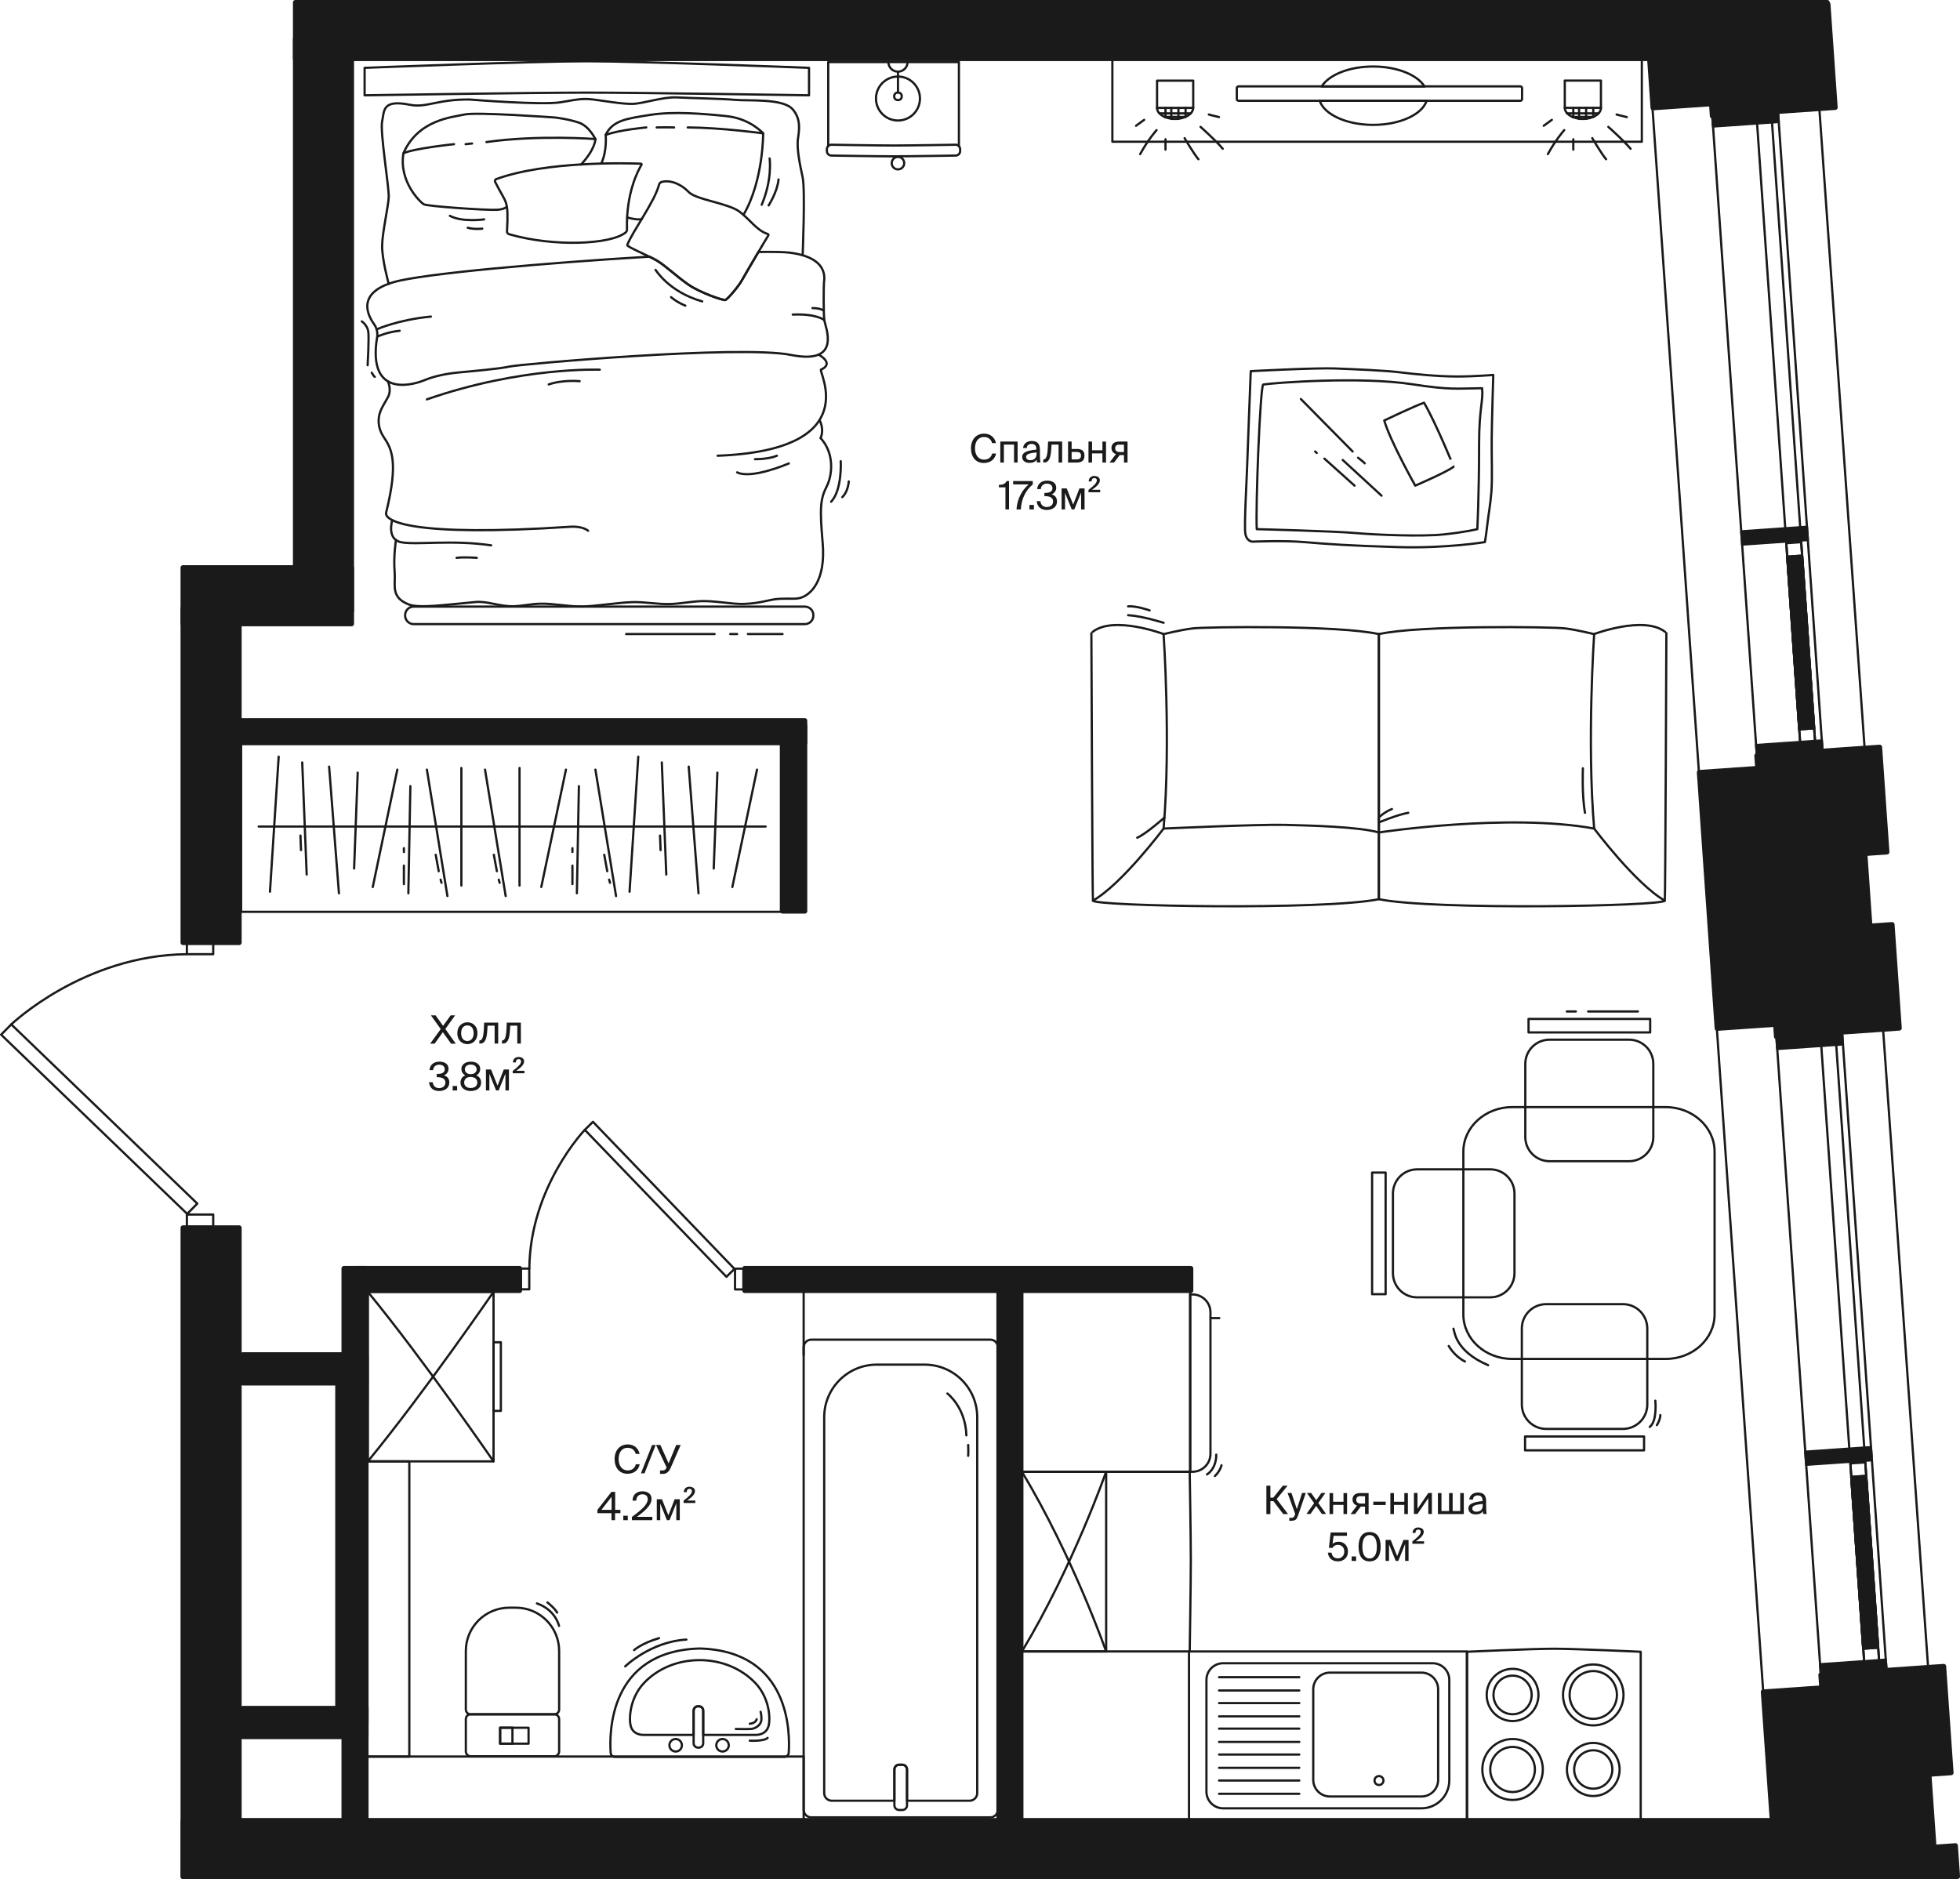 <?xml version="1.0" encoding="utf-8"?>
<!-- Generator: Adobe Illustrator 24.3.0, SVG Export Plug-In . SVG Version: 6.00 Build 0)  -->
<svg version="1.1" xmlns="http://www.w3.org/2000/svg" xmlns:xlink="http://www.w3.org/1999/xlink" x="0px" y="0px"
	 viewBox="0 0 1756.2 1683.9" style="enable-background:new 0 0 1756.2 1683.9;" xml:space="preserve">
<style type="text/css">
	.st0{fill:none;}
	.st1{fill:none;stroke:#1A1A1A;stroke-width:2;stroke-linecap:round;stroke-linejoin:round;}
	.st2{fill:none;stroke:#1A1A1A;stroke-width:2;stroke-linecap:round;stroke-linejoin:round;stroke-miterlimit:10;}
	.st3{fill:#1A1A1A;stroke:#1A1A1A;stroke-width:4.461;stroke-linecap:round;stroke-linejoin:round;}
	.st4{fill:#1A1A1A;stroke:#1A1A1A;stroke-width:2;stroke-linecap:round;stroke-linejoin:round;}
	.st5{fill:#1A1A1A;}
</style>
<g id="Coordinates">
	<polygon id="_x39_" class="st0" points="297.3,40.2 1478.2,49.4 1589.5,1639.5 310.2,1649.6 310.2,1215.4 190.3,1215.4 
		190.3,528.8 280.7,528.8 	"/>
</g>
<g id="Furniture">
	<g>
		<path class="st1" d="M720.1,1207.3v414.5c0,3.7,3,6.8,6.8,6.8h160.4c3.7,0,6.8-3,6.8-6.8v-414.5c0-3.7-3-6.8-6.8-6.8H726.8
			C723.1,1200.6,720.1,1203.6,720.1,1207.3z"/>
		<path class="st1" d="M801.4,1585.6v32.2c0,2.3,1.9,4.2,4.2,4.2h2.9c2.3,0,4.2-1.9,4.2-4.2v-32.2c0-2.3-1.9-4.2-4.2-4.2h-2.9
			C803.2,1581.4,801.4,1583.3,801.4,1585.6z"/>
		<path class="st1" d="M848.9,1248.8c0,0,16.2,12.1,17,37.5"/>
		<path class="st1" d="M867.5,1294.9c0,0,0.3,7.1,0,9.7"/>
	</g>
	<g>
		<path class="st1" d="M706.7,1570.9c1.2-17.1,1.9-91.2-79.6-93.6l-0.4,0c-81.4,2.4-80.8,76.5-79.5,93.6c0.1,2,1.8,3.5,3.8,3.5h152
			C704.9,1574.4,706.5,1572.8,706.7,1570.9z"/>
		<path class="st1" d="M621.5,1562.2V1533c0-2.2,1.7-3.9,3.9-3.9h0.8c2.2,0,3.9,1.7,3.9,3.9v29.2c0,2.2-1.7,3.9-3.9,3.9h-0.8
			C623.2,1566.1,621.5,1564.3,621.5,1562.2z"/>
		<ellipse class="st1" cx="647.4" cy="1564" rx="5.6" ry="5.6"/>
		<ellipse class="st1" cx="605.4" cy="1564" rx="5.6" ry="5.6"/>
		<path class="st1" d="M671.8,1559.9c0,0,12.8,0.7,16-2.5"/>
		<path class="st1" d="M560.2,1493.3c0,0,22.6-22.1,54.8-24"/>
		<path class="st1" d="M568.2,1478.7c0,0,6.7-6.1,22.3-10.7"/>
		<path class="st1" d="M659.3,1549.4c0,0,8.8,0.2,13.3,0s9.3-3.7,9.6-8c0.3-4.3-0.7-7.4-0.7-7.4"/>
		<path class="st1" d="M671.8,1544.7c0,0,5.1-0.2,6.2-4"/>
	</g>
	<rect x="328" y="1574.1" class="st1" width="392.1" height="57.8"/>
	
		<rect x="215.1" y="1422.5" transform="matrix(-1.836970e-16 1 -1 -1.836970e-16 1789.258 1094.485)" class="st1" width="264.6" height="38.7"/>
	<g>
		<path class="st1" d="M417.4,1569.5v-28.9c0-2.4,1.9-4.4,4.4-4.4h74.8c2.4,0,4.4,1.9,4.4,4.4v28.9c0,2.4-1.9,4.4-4.4,4.4h-74.8
			C419.4,1573.9,417.4,1571.9,417.4,1569.5z"/>
		<path class="st1" d="M417.4,1479.5v52.4c0,2.4,1.9,4.4,4.4,4.4h74.8c2.4,0,4.4-1.9,4.4-4.4v-52.4c0-21.5-17.4-38.8-38.8-38.8h-5.8
			C434.8,1440.7,417.4,1458.1,417.4,1479.5z"/>
		
			<rect x="453.7" y="1542.6" transform="matrix(6.123234e-17 -1 1 6.123234e-17 -1094.495 2016.281)" class="st1" width="14.3" height="25.5"/>
		
			<rect x="446.5" y="1549.9" transform="matrix(6.123234e-17 -1 1 6.123234e-17 -1101.75 2009.026)" class="st1" width="14.3" height="11"/>
		<path class="st1" d="M500.9,1457c0,0-3-14.3-19.8-20.1"/>
		<path class="st1" d="M490.5,1436c0,0,6.4,4.9,8.7,9.1"/>
	</g>
	<g>
		
			<rect x="1114.3" y="1430.9" transform="matrix(4.512994e-11 1 -1 4.512994e-11 2745.274 365.643)" class="st2" width="151.1" height="249"/>
		<path class="st2" d="M1081,1505.4v100.2c0,8.2,6.7,14.9,14.9,14.9h177.7c13.8,0,25-11.2,25-25v-90.1c0-8.2-6.7-14.9-14.9-14.9
			h-187.8C1087.7,1490.5,1081,1497.2,1081,1505.4z"/>
		<path class="st2" d="M1176.7,1513.8v81.2c0,8.2,6.7,14.9,14.9,14.9h82.1c8.2,0,14.9-6.7,14.9-14.9v-81.2c0-8.2-6.7-14.9-14.9-14.9
			h-82.1C1183.4,1498.9,1176.7,1505.6,1176.7,1513.8z"/>
		<ellipse class="st2" cx="1235.6" cy="1595.6" rx="4" ry="4"/>
		<line class="st2" x1="1164.2" y1="1503" x2="1092.3" y2="1503"/>
		<line class="st2" x1="1164.2" y1="1514.9" x2="1092.3" y2="1514.9"/>
		<line class="st2" x1="1164.2" y1="1526.2" x2="1092.3" y2="1526.2"/>
		<line class="st2" x1="1164.2" y1="1538.1" x2="1092.3" y2="1538.1"/>
		<line class="st2" x1="1164.2" y1="1549.1" x2="1092.3" y2="1549.1"/>
		<line class="st2" x1="1164.2" y1="1561" x2="1092.3" y2="1561"/>
		<line class="st2" x1="1164.2" y1="1572.3" x2="1092.3" y2="1572.3"/>
		<line class="st2" x1="1164.2" y1="1584.2" x2="1092.3" y2="1584.2"/>
		<line class="st2" x1="1164.2" y1="1595.6" x2="1092.3" y2="1595.6"/>
		<line class="st2" x1="1164.2" y1="1607.5" x2="1092.3" y2="1607.5"/>
	</g>
	<g>
		<path class="st2" d="M1470.1,1480.2v151.5h-155.6v-151.5c0,0,58.4-2.7,77.8-2.7C1411.8,1477.5,1470.1,1480.2,1470.1,1480.2z"/>
		<ellipse class="st2" cx="1427.6" cy="1518.9" rx="21.2" ry="21.4"/>
		<ellipse class="st2" cx="1427.6" cy="1518.9" rx="27.1" ry="27.3"/>
		<ellipse class="st2" cx="1427.6" cy="1585.7" rx="17.1" ry="17.2"/>
		<ellipse class="st2" cx="1427.6" cy="1585.7" rx="23.6" ry="23.8"/>
		<ellipse class="st2" cx="1355.3" cy="1585.7" rx="20" ry="20.2"/>
		<ellipse class="st2" cx="1355.3" cy="1585.7" rx="27.1" ry="27.3"/>
		<ellipse class="st2" cx="1355.3" cy="1518.9" rx="17.1" ry="17.3"/>
		<ellipse class="st2" cx="1355.3" cy="1518.9" rx="23.2" ry="23.4"/>
	</g>
	<g>
		<path class="st2" d="M1066,1479.9H915.7v-161H1066c0,0,1,59,1,79.1C1067,1418.2,1066,1479.9,1066,1479.9z"/>
		
			<rect x="915.7" y="1318.9" transform="matrix(-1 -2.004949e-10 2.004949e-10 -1 1906.845 2798.84)" class="st2" width="75.4" height="161"/>
		<path class="st2" d="M991.1,1479.9c0,0-29.7-85.1-75.4-161"/>
		<path class="st2" d="M991.1,1318.9c0,0-29.7,85.1-75.4,161"/>
	</g>
	<g>
		
			<rect x="909.9" y="1162.4" transform="matrix(-4.471553e-11 1 -1 -4.471553e-11 2228.849 246.635)" class="st2" width="162.4" height="150.7"/>
		<path class="st2" d="M1066.4,1159.9v159h2.1c8.9,0,16.1-7.2,16.1-16.1v-126.7c0-8.9-7.2-16.1-16.1-16.1H1066.4z"/>
		<line class="st2" x1="1084.7" y1="1181.2" x2="1092.5" y2="1181.2"/>
		<path class="st2" d="M1089.8,1303.6c0,0,0.6,11.7-8.3,17.7"/>
		<path class="st2" d="M1088.6,1322.7c0,0,4.6-4.2,5.9-9.6"/>
	</g>
	<g>
		
			<rect x="1195.8" y="-148.3" transform="matrix(6.123234e-17 -1 1 6.123234e-17 1145.009 1322.804)" class="st2" width="76.3" height="474.4"/>
		<g>
			
				<rect x="1040.7" y="68.3" transform="matrix(6.123234e-17 -1 1 6.123234e-17 968.454 1137.394)" class="st2" width="24.4" height="32.4"/>
			<path class="st2" d="M1069.1,96.6c0,5.5-7.3,10-16.2,10s-16.2-4.5-16.2-10"/>
			<line class="st2" x1="1055.9" y1="106.5" x2="1055.9" y2="96.6"/>
			<line class="st2" x1="1067" y1="101.6" x2="1038.8" y2="101.6"/>
			<polyline class="st2" points="1043.6,104.8 1062.3,104.8 1062.3,96.6 			"/>
			<line class="st2" x1="1049.5" y1="96.6" x2="1049.5" y2="106.6"/>
			<line class="st2" x1="1044.3" y1="96.6" x2="1044.3" y2="105.2"/>
			<line class="st2" x1="1025.2" y1="107.4" x2="1017.9" y2="112.7"/>
			<path class="st2" d="M1036.3,116.6c0,0-7.4,8.2-14.7,21.5"/>
			<line class="st2" x1="1044.3" y1="124.8" x2="1044.3" y2="134.1"/>
			<path class="st2" d="M1061.4,123.8c0,0,8.3,14.1,12.4,18.9"/>
			<path class="st2" d="M1075.7,113.7c0,0,13.9,12.3,19.9,19.6"/>
			<path class="st2" d="M1083.1,102.6c0,0,3.2,1,9.1,2.3"/>
		</g>
		<g>
			
				<rect x="1406.1" y="68.3" transform="matrix(6.123234e-17 -1 1 6.123234e-17 1333.778 1502.717)" class="st2" width="24.4" height="32.4"/>
			<path class="st2" d="M1434.5,96.6c0,5.5-7.3,10-16.2,10c-9,0-16.2-4.5-16.2-10"/>
			<line class="st2" x1="1421.2" y1="106.5" x2="1421.2" y2="96.6"/>
			<line class="st2" x1="1432.4" y1="101.6" x2="1404.1" y2="101.6"/>
			<polyline class="st2" points="1408.9,104.8 1427.6,104.8 1427.6,96.6 			"/>
			<line class="st2" x1="1414.9" y1="96.6" x2="1414.9" y2="106.6"/>
			<line class="st2" x1="1409.7" y1="96.6" x2="1409.7" y2="105.2"/>
			<line class="st2" x1="1390.5" y1="107.4" x2="1383.2" y2="112.7"/>
			<path class="st2" d="M1401.6,116.6c0,0-7.4,8.2-14.7,21.5"/>
			<line class="st2" x1="1409.7" y1="124.8" x2="1409.7" y2="134.1"/>
			<path class="st2" d="M1426.7,123.8c0,0,8.3,14.1,12.4,18.9"/>
			<path class="st2" d="M1441.1,113.7c0,0,13.9,12.3,19.9,19.6"/>
			<path class="st2" d="M1448.5,102.6c0,0,3.2,1,9.1,2.3"/>
		</g>
		<path class="st2" d="M1363.8,78.9v9.9c0,0.8-0.7,1.5-1.5,1.5h-252.6c-0.8,0-1.5-0.7-1.5-1.5v-9.9c0-0.8,0.7-1.5,1.5-1.5h252.6
			C1363.1,77.5,1363.8,78.1,1363.8,78.9z"/>
	</g>
	<g>
		
			<rect x="382.5" y="499.9" transform="matrix(-1.836970e-16 1 -1 -1.836970e-16 1199.636 283.913)" class="st2" width="150.7" height="483.7"/>
		<line class="st2" x1="686" y1="740.7" x2="231.8" y2="740.7"/>
		<line class="st2" x1="382.5" y1="689.7" x2="400.9" y2="803"/>
		<line class="st2" x1="413.4" y1="793.6" x2="413.4" y2="688.2"/>
		<line class="st2" x1="390.4" y1="766" x2="393.1" y2="780.7"/>
		<line class="st2" x1="394.8" y1="788.3" x2="395.6" y2="791.1"/>
		<line class="st2" x1="241.9" y1="799.1" x2="249.7" y2="678.1"/>
		<line class="st2" x1="270.8" y1="683.3" x2="274.8" y2="783.7"/>
		<line class="st2" x1="294.9" y1="687" x2="303.7" y2="800.5"/>
		<line class="st2" x1="317.3" y1="778.3" x2="320.5" y2="692.4"/>
		<line class="st2" x1="356" y1="689.7" x2="334" y2="794.9"/>
		<line class="st2" x1="367.7" y1="704.5" x2="365.9" y2="800.5"/>
		<line class="st2" x1="361.9" y1="760.1" x2="361.9" y2="763.5"/>
		<line class="st2" x1="361.9" y1="775.7" x2="361.9" y2="792.3"/>
		<line class="st2" x1="533.5" y1="689.7" x2="552" y2="803"/>
		<line class="st2" x1="541.4" y1="766" x2="544.1" y2="780.7"/>
		<line class="st2" x1="545.8" y1="788.3" x2="546.6" y2="791.1"/>
		<line class="st2" x1="507.1" y1="689.7" x2="485" y2="794.9"/>
		<line class="st2" x1="518.7" y1="704.5" x2="516.9" y2="800.5"/>
		<line class="st2" x1="512.9" y1="760.1" x2="512.9" y2="763.5"/>
		<line class="st2" x1="512.9" y1="775.7" x2="512.9" y2="792.3"/>
		<line class="st2" x1="269.2" y1="748.8" x2="269.7" y2="761.8"/>
		<line class="st2" x1="564.1" y1="799.1" x2="571.9" y2="678.1"/>
		<line class="st2" x1="593" y1="683.3" x2="597" y2="783.7"/>
		<line class="st2" x1="617.1" y1="687" x2="625.9" y2="800.5"/>
		<line class="st2" x1="639.5" y1="778.3" x2="642.8" y2="692.4"/>
		<line class="st2" x1="678.3" y1="689.7" x2="656.2" y2="794.9"/>
		<line class="st2" x1="591.4" y1="748.8" x2="591.9" y2="761.8"/>
		<line class="st2" x1="434.6" y1="689.7" x2="453.1" y2="803"/>
		<line class="st2" x1="465.5" y1="793.6" x2="465.5" y2="688.2"/>
		<line class="st2" x1="442.5" y1="766" x2="445.2" y2="780.7"/>
		<line class="st2" x1="446.9" y1="788.3" x2="447.7" y2="791.1"/>
	</g>
	<g>
		<path class="st2" d="M1120.7,332.6c0,0,58.7-3.1,75.7-2.4s45.4,1.8,58.3,3.5c12.9,1.6,33.9,3.7,50.6,3.7c16.7,0,32.7-1.4,32.7-1.4
			s-1.2,39.2-1.4,56.3c-0.2,17.1,0.7,36.1-0.3,48.6c-1,12.5-2.2,17-3.6,29c-1.4,11.8-2.2,15.9-2.2,15.9s-34.1,5.7-77.2,4.5
			c-43.1-1.2-66.3-2.9-84.5-4.5c-18.2-1.6-46.7-0.4-46.7-0.4s-5.3-0.2-6.3-7.6c-1-7.3,1.2-47.8,1.6-58.2
			C1117.7,409.1,1120.7,332.6,1120.7,332.6z"/>
		<path class="st2" d="M1328,347.9c-22.9,0.2-27.8,1.8-62.9-3.6c-46.2-7.1-123.7-1.3-133.2,0.3c-2.7,0.5-7,109.6-5.8,129.6
			c0,0,70.2,1.8,88.6,3.5c18.4,1.6,59.8,3.3,79,1.2c19.2-2,30-4.7,30-4.7s1.6-30,1.6-76.3C1325.3,365.6,1329.2,359.1,1328,347.9z"/>
		<path class="st2" d="M1276,360.9c-7.8,2.6-35.7,15.9-35.7,15.9c5.6,19.1,27.8,58.4,27.8,58.4s29-12.5,34.4-17
			C1302.5,418.2,1287.4,380.8,1276,360.9z"/>
		<line class="st2" x1="1212" y1="404.6" x2="1165.6" y2="357.6"/>
		<path class="st2" d="M1237.9,444.2c0,0-29.4-27.1-34.8-32"/>
		<line class="st2" x1="1213.7" y1="435.2" x2="1186.7" y2="411"/>
		<line class="st2" x1="1179.8" y1="405.9" x2="1178.4" y2="404.6"/>
		<path class="st2" d="M1222.8,415.2c0-0.4-5.9-5-5.9-5"/>
	</g>
	<g>
		<path class="st2" d="M1355.1,1217.8h137.3c24.3,0,43.9-17.9,43.9-39.9v-40.6v-64.7v-40.6c0-22-19.7-39.9-43.9-39.9h-137.3
			c-24.3,0-43.9,17.9-43.9,39.9v40.6v64.7v40.6C1311.2,1200,1330.8,1217.8,1355.1,1217.8z"/>
		<path class="st2" d="M1302.3,1190.7c1,1.3,0.7,19.8,31.1,32.7"/>
		<path class="st2" d="M1298.1,1206.2c0,0,5,9.1,14.5,13.9"/>
		<g>
			<rect x="1366.5" y="1287.3" class="st2" width="106.6" height="12.4"/>
			<path class="st2" d="M1385.4,1280.5h68.8c12,0,21.8-9.7,21.8-21.8v-68.2c0-12-9.7-21.8-21.8-21.8h-68.8c-12,0-21.8,9.7-21.8,21.8
				v68.2C1363.7,1270.8,1373.4,1280.5,1385.4,1280.5z"/>
		</g>
		<path class="st2" d="M1483.2,1255.2c0,0,1.9,18.3-5,23.5"/>
		<path class="st2" d="M1484.6,1277.1c0,0,3.1-4.8,3.1-9"/>
		<g>
			<rect x="1369.6" y="913.1" class="st2" width="109" height="12.1"/>
			<path class="st2" d="M1388.4,931.7h71.3c12,0,21.7,9.7,21.7,21.7v65.5c0,12-9.7,21.7-21.7,21.7h-71.3c-12,0-21.7-9.7-21.7-21.7
				v-65.5C1366.7,941.4,1376.4,931.7,1388.4,931.7z"/>
		</g>
		<g>
			
				<rect x="1181" y="1099.2" transform="matrix(6.123234e-17 -1 1 6.123234e-17 130.239 2340.784)" class="st2" width="109" height="12.1"/>
			<path class="st2" d="M1248.1,1140.9v-71.3c0-12,9.7-21.7,21.7-21.7h65.5c12,0,21.7,9.7,21.7,21.7v71.3c0,12-9.7,21.7-21.7,21.7
				h-65.5C1257.8,1162.7,1248.1,1152.9,1248.1,1140.9z"/>
		</g>
		<line class="st2" x1="1467.6" y1="906.4" x2="1423" y2="906.4"/>
		<line class="st2" x1="1412" y1="906.4" x2="1403.9" y2="906.4"/>
	</g>
	<g>
		
			<rect x="310" y="1177.3" transform="matrix(4.488149e-11 -1 1 4.488149e-11 -847.671 1619.594)" class="st1" width="151.9" height="112.6"/>
		
			<rect x="414.8" y="1230.4" transform="matrix(4.462126e-11 -1 1 4.462126e-11 -788.122 1679.143)" class="st1" width="61.5" height="6.5"/>
		<path class="st1" d="M442.2,1309.6c0,0-62.1-90.4-112.6-151.9"/>
		<path class="st1" d="M442.2,1157.7c0,0-62.1,90.4-112.6,151.9"/>
	</g>
	<g>
		<g>
			<path class="st2" d="M1042.6,568.2c0,0-44.6-16.8-63.5-2"/>
			<path class="st2" d="M1235.5,568.2c0,59.4,0,237.6,0,237.6c-49.7,10.1-254.4,6.3-256.2,1.3c-0.5-1.4-1.4-239.7-1.4-239.7"/>
			<path class="st2" d="M1235.5,568.2"/>
			<path class="st2" d="M979.3,807.1c26-14.8,63.3-64.6,63.3-64.6c6.6-77.7,0-174.2,0-174.2s13.6-3.5,25.5-5.1
				c12-1.6,132.8-3,167.4,5.1"/>
			<path class="st2" d="M1428.4,568.2c0,0,44.6-16.8,63.5-2"/>
			<path class="st2" d="M1235.5,568.2c0,59.4,0,237.6,0,237.6c49.7,10.1,254.4,6.3,256.2,1.3c0.5-1.4,1.4-239.8,1.4-239.8"/>
			<path class="st2" d="M1491.7,807.1c-26-14.8-63.3-64.6-63.3-64.6c-6.6-77.7,0-174.2,0-174.2s-13.6-3.5-25.5-5.1
				s-132.8-3-167.4,5.1"/>
			<path class="st2" d="M1042.6,742.5c0,0,85.4-3.9,108.9-3.3s66,1.7,84,6.8c0,0,115.8-17.6,192.9-3.5"/>
			<path class="st2" d="M1084.3,562.4"/>
			<path class="st2" d="M1095.5,562.2"/>
		</g>
		<path class="st2" d="M1042.6,558.1c0,0-19.2-6.1-31.8-6.8"/>
		<path class="st2" d="M1030.1,547c0,0-12.2-4.3-19.3-3.6"/>
		<path class="st2" d="M1418.3,688.5c0,0-1,23.9,1.9,39.9"/>
		<path class="st2" d="M1043.4,732.6c0,0-16.5,14.7-24.4,18.1"/>
		<path class="st2" d="M1235.5,737c0,0,17.1-7.1,26.3-8.6"/>
		<path class="st2" d="M1235.5,732.6c0,0,4.6-4.8,11.7-7.6"/>
	</g>
	<line class="st1" x1="720.1" y1="1214.4" x2="720.1" y2="1156.6"/>
	<g>
		<path class="st2" d="M326.7,60.8v24.6c0,0,149.3-2.4,199.1-2.4s199.1,2.4,199.1,2.4V60.8c0,0-149.3-5.9-199.1-5.9
			S326.7,60.8,326.7,60.8z"/>
		<path class="st2" d="M363,551.6v-0.3c0-4.3,3.4-7.7,7.7-7.7h350.4c4.3,0,7.7,3.4,7.7,7.7v0.3c0,4.3-3.4,7.7-7.7,7.7H370.7
			C366.4,559.3,363,555.8,363,551.6z"/>
		<path class="st2" d="M347.5,341.6c0,0,3.8,7.8,0,14.5c-3.8,6.7-6,10.1-7.2,14.1c-1.1,4-2.8,12.1,3.8,21.9
			c6.6,9.8,13.2,21.7,1.9,67.2c-1.9,7.5,21.8,22.3,165.9,12.7c3.3-0.2,10.8,0.2,15.1,3.6"/>
		<path class="st2" d="M351.5,466.1c0,0-5.4,17.1,7.9,19.8s45.1-2.4,80.7,2.8"/>
		<path class="st2" d="M735.7,331.3c-3.3,0.6,40.8,72-92.7,77.1"/>
		<path class="st2" d="M733.5,317.8c0,0,14.6,7.6,2.3,13.4"/>
		<path class="st2" d="M735.3,392.6c12.8,14,10.4,33.6,5.4,43.4c-5.5,10.8-6.4,18.7-3.6,50.2c3.1,34.5-11,46.8-19.4,49.4
			c-4.7,1.5-8.3,0.6-18.8,1c-9.9,0.4-16,4-32.3,4.6c-10.4,0.4-26.4-3-38.4-2.5c-8.9,0.3-18.3,2.3-27.8,2.6c-10.7,0.4-23-2.1-34-1.7
			c-12.9,0.4-31.1,3.5-44,3.9c-12.6,0.3-26.3-2.8-38.3-2.5c-8.9,0.2-16.2,2.2-24.5,2.3c-12.8,0.1-22.9-4.8-33.6-3.8
			c-26.5,2.4-50.3,5.8-59.7,2.2c-16.5-6.5-11.8-16.8-12.7-29.3c-1.1-14.1,1.1-28,1.2-28.5"/>
		<path class="st2" d="M734.3,376.5c0,0,4.5,7.5,1,16.1"/>
		<path class="st2" d="M348.3,254.4c0,0-6.1-22-5.9-34.3c0.2-12.2,5.5-34.7,5.9-43.4c0.4-8.7-7.9-58.5-5.9-67.9
			c2-9.3-0.3-20,24.9-14.9c15,3,24.5-5.1,53.6-4.7c0,0,65.2,5.3,81.7,2.4c16.5-2.9,20-3.4,28.3-2.5c8.2,0.9,26,4.2,35.8,4
			s27.2-6.5,40.1-5.8s40.3,1.1,51.9,2.2c11.6,1.1,43-1.6,51.6,8.5c7.2,8.4,6,17.6,4.7,26.3c-1.3,8.7,1.8,23.6,4.2,34.7
			c2.4,11.1,0,69.7,0,69.7"/>
		<path class="st2" d="M666.2,192.5c17.9-30.6,17.6-73,17.6-73s-11.4-13.1-32.5-15.4c-21.1-2.2-47.9-4.5-69-1.1
			c-21.1,3.3-33.2,4.9-39.6,17.8c0,0,1.4,14.4-3.9,25.6"/>
		<path class="st2" d="M443.6,162.9c10.1,20.3,12.2,14.9,10.7,44.4c-0.1,1.2,0.7,2.3,1.9,2.6c40.2,11.6,91,9.2,104.3-1.5
			c0.9-0.7,1.4-1.9,1.3-3.1c-0.9-32.8,10.3-53.2,13-57.6c0.3-0.4,0-1-0.5-1c-10-0.4-84.5-2.8-129.9,13.9
			C443.6,161.1,443.2,162.1,443.6,162.9z"/>
		<path class="st2" d="M590.5,165.5c0.3-1.2,1.3-2.2,2.5-2.5c8.4-2.1,18,2.6,24,9c6.5,7,35.8,10.1,45.8,17.8
			c9.8,7.5,15.4,16.9,25.2,19.9c0.5,0.2,0.7,0.7,0.5,1.2c-3.4,5.4-20.5,34.4-23.3,39.6c-3.7,6.8-13.6,18-15.3,18.4
			c-2.1,0.5-22.3-6.5-32.5-13.4s-21.2-17.5-29.1-22.1c-7.9-4.6-26.8-12.3-26.3-13.8C567,206.9,586.7,180.6,590.5,165.5z"/>
		<path class="st1" d="M828.5,1222.9h-42.9c-26,0-47.1,21.1-47.1,47.1v336.9c0,3.7,3,6.8,6.8,6.8h56.1v-28c0-2.3,1.9-4.2,4.2-4.2
			h2.9c2.3,0,4.2,1.9,4.2,4.2v28h56.1c3.7,0,6.8-3,6.8-6.8V1270C875.6,1243.9,854.5,1222.9,828.5,1222.9z"/>
		<path class="st1" d="M676.5,1507.9c-11.7-12.1-29.3-20.2-49.6-20.2c-20.3,0-37.9,8-49.6,20.2c-13.5,14.1-13.9,33.4-12,39.4
			c1.8,5.7,7,7.4,11.2,7.4c9.6,0,34,0,45,0V1533c0-2.2,1.7-3.9,3.9-3.9h0.8c2.2,0,3.9,1.7,3.9,3.9v21.7c9.3,0,36.9,0,47.2,0
			c4.2,0,9.3-1.7,11.2-7.4C690.4,1541.3,690.1,1522,676.5,1507.9z"/>
		<g>
			<path class="st2" d="M1276.4,77.5c-6.4-10.4-24.6-17.9-46.1-17.9s-39.6,7.5-46.1,17.9H1276.4z"/>
			<path class="st2" d="M1182.5,90.3c4,12.3,23.9,21.6,47.9,21.6c24,0,43.9-9.3,47.9-21.6H1182.5z"/>
		</g>
		<path class="st2" d="M738.6,286.9c-0.8-6-0.6-30.6-0.3-33.8c0.3-3.3,4.5-22.3-30.9-26.7c-5-0.6-14.6-0.8-27.8-0.6
			c-5.9,10-12.7,21.5-14.4,24.6c-3.7,6.8-13.6,18-15.3,18.4c-2.1,0.5-22.3-6.5-32.5-13.4c-10.2-6.8-21.2-17.5-29.1-22.1
			c-1.7-1-3.9-2.1-6.4-3.3c-91.7,5.5-202.9,15.2-229,22.8c-33.4,9.7-23.7,29.4-17.7,37.7c2,2.8,3,6.1,2.9,9.5l-0.1,1.5
			c-9.9,58.8,36.8,41.5,41.8,39.4c5-2.1,15.1-5.6,30.9-7.1c15.7-1.5,36.8-3.3,45.7-5.3c8.9-2.1,206.8-19.6,252.5-10.4
			C754.9,327.3,739.4,292.9,738.6,286.9z"/>
		<path class="st2" d="M683.9,119.5c0,0-37.2-5.1-67.7-5.3"/>
		<path class="st2" d="M604,114.2c0,0-6.5-0.2-15.6,0"/>
		<path class="st2" d="M579.1,114.2c0,0-24.5,2.2-36.3,6.7"/>
		<path class="st2" d="M575,196.3c0,0-2.8,1.3-13-1.4"/>
		<path class="st2" d="M454.2,185.3c0,0-2.3,2.3-8.7,2.7c-8.8,0.6-62.5-3.1-65.7-4.9s-22.6-20.4-18.3-45.8
			c13.2-30.3,44.3-32.3,54.8-34.7c10.5-2.4,81,2.7,81,2.7s11.6,1.3,21.1,4.5c9.6,3.1,15.1,14.9,15.1,14.9s0.1,8.7-12.9,22.8"/>
		<path class="st2" d="M533.7,124.6c0,0-51.5-3.9-97.8,2.7"/>
		<path class="st2" d="M423,128.6c0,0-1.8,0.1-5.8,0.6"/>
		<path class="st2" d="M406.8,129.2c0,0-35.5,3.7-45.2,8.1"/>
		<path class="st2" d="M433.8,196.6c0,0-19.7,2.8-30.7-3.2"/>
		<path class="st2" d="M432.1,204.9c0,0-7,0.9-13-0.8"/>
		<path class="st2" d="M689.6,142c0,0,2.7,18.4-7.1,41.5"/>
		<path class="st2" d="M688.7,184.1c0,0,7.8-12,8.9-23.3"/>
		<path class="st2" d="M587.4,241.8c0,0,12,19.9,41.8,28.3"/>
		<path class="st2" d="M601.3,266.3c0,0,5,4.5,12.8,7.6"/>
		<path class="st2" d="M738.6,286.9c0,0-6.5-5.9-28.3-5"/>
		<path class="st2" d="M738.1,278.3c0,0-2.9-2.2-10.1-2.2"/>
		<path class="st2" d="M337.7,295.1c0,0,18.6-8.5,48.4-11.4"/>
		<path class="st2" d="M338.2,301.6c0,0,8.8-4.1,19.9-5.2"/>
		<path class="st2" d="M324.2,288c0,0,5,3.4,5.8,9.2s-0.6,30.1-0.6,30.1"/>
		<path class="st2" d="M333.1,334c0,0,1.8,3.3,2.7,3.7"/>
		<path class="st2" d="M537.4,331.3c0,0-70.6-2.8-154.9,26.6"/>
		<path class="st2" d="M519.4,341.6c0,0-15.1-1.5-27.7,2.9"/>
		<path class="st2" d="M427.2,499.9c0,0-11.4-0.9-18.1,0"/>
		<path class="st2" d="M706.8,415.3c0,0-33.4,14.5-46.3,8"/>
		<path class="st2" d="M696.1,408.4c0,0-6.7,3.1-19.6,3.1"/>
		<path class="st2" d="M753.3,413.3c0,0,1.5,25.6-8.6,36.3"/>
		<path class="st2" d="M760.5,431.4c0,0-0.4,9-5.8,14.1"/>
		<line class="st2" x1="701.2" y1="568.2" x2="670.1" y2="568.2"/>
		<line class="st2" x1="660.5" y1="568.2" x2="654.3" y2="568.2"/>
		<line class="st2" x1="640.3" y1="568.2" x2="561" y2="568.2"/>
	</g>
	<g>
		<polyline class="st2" points="742.1,130.9 742.1,55.6 859.2,55.6 859.2,130.9 		"/>
		<path class="st2" d="M740.9,135.4v-1.7c0-2.2,1.8-4,4-4c0,0,41.8,0.7,55.7,0.7s55.7-0.7,55.7-0.7c2.2,0,4,1.8,4,4v1.7
			c0,2.2-1.8,4-4,4c0,0-41.8,0.7-55.7,0.7s-55.7-0.7-55.7-0.7C742.7,139.4,740.9,137.6,740.9,135.4z"/>
		<circle class="st2" cx="804.6" cy="86.3" r="3.4"/>
		<circle class="st2" cx="804.6" cy="146.2" r="5.6"/>
		<path class="st2" d="M813.2,55.6c0,4.7-3.8,8.6-8.6,8.6c-4.7,0-8.6-3.8-8.6-8.6"/>
		<circle class="st2" cx="804.6" cy="88.3" r="19.7"/>
		<line class="st2" x1="804.6" y1="82.9" x2="804.6" y2="64.2"/>
	</g>
</g>
<g id="Walls">
	
		<rect x="1584.6" y="1510.4" transform="matrix(0.998 -6.944670e-02 6.944670e-02 0.998 -106.383 118.847)" class="st3" width="142.9" height="158.2"/>
	<polygon class="st3" points="1642.1,1661.7 1643.5,1681.7 1754,1681.6 1752.1,1654 	"/>
	
		<rect x="1634" y="1496.4" transform="matrix(0.998 -6.944616e-02 6.944616e-02 0.998 -103.156 121.034)" class="st3" width="110.3" height="95.5"/>
	
		<rect x="1529.8" y="686.7" transform="matrix(0.998 -6.944618e-02 6.944618e-02 0.998 -51.803 113.136)" class="st3" width="142.9" height="229.8"/>
	
		<rect x="1587.7" y="831.9" transform="matrix(0.998 -6.944618e-02 6.944618e-02 0.998 -57.032 116.207)" class="st3" width="110.3" height="93"/>
	
		<rect x="1576.6" y="673" transform="matrix(0.998 -6.944618e-02 6.944618e-02 0.998 -46.062 115.06)" class="st3" width="110.3" height="94.1"/>
	
		<rect x="1478.3" y="32.7" transform="matrix(0.998 -6.944948e-02 6.944948e-02 0.998 -0.579 107.781)" class="st3" width="142.9" height="59"/>
	
		<rect x="1530.3" y="7.6" transform="matrix(0.998 -6.944618e-02 6.944618e-02 0.998 8.513553e-02 110.231)" class="st3" width="110.3" height="92.6"/>
	<rect x="164" y="545" class="st3" width="50.3" height="299.7"/>
	<rect x="164" y="1100.3" class="st3" width="50.3" height="581.4"/>
	<rect x="264.7" y="34.9" class="st3" width="50.3" height="512.7"/>
	<rect x="164" y="508.7" class="st3" width="151" height="50.3"/>
	<rect x="667.3" y="1136.7" class="st3" width="399.7" height="19.8"/>
	<rect x="318.1" y="1136.7" class="st3" width="147.5" height="19.8"/>
	<rect x="308.2" y="1136.7" class="st3" width="19.8" height="121"/>
	<rect x="308.2" y="1528.6" class="st3" width="19.8" height="121"/>
	<rect x="701.3" y="650.4" class="st3" width="19.8" height="166.1"/>
	<rect x="202.9" y="645.8" class="st3" width="518.2" height="19.8"/>
	<rect x="302.6" y="1216.5" class="st3" width="25.4" height="327.1"/>
	<rect x="217.5" y="1214" class="st3" width="110.5" height="25.4"/>
	<rect x="217.5" y="1530.9" class="st3" width="110.5" height="25.4"/>
	<rect x="895" y="1143.8" class="st3" width="19.8" height="503.8"/>
	<rect x="264.7" y="2.2" class="st3" width="1372.5" height="50.3"/>
	<rect x="164.1" y="1631.4" class="st3" width="1565.4" height="50.3"/>
</g>
<g id="Windows">
	<g>
		<g>
			
				<rect x="1610.9" y="927.4" transform="matrix(0.998 -6.944636e-02 6.944636e-02 0.998 -80.29 116.85)" class="st1" width="59" height="571.6"/>
		</g>
		<g>
			
				<rect x="1617.2" y="1298.3" transform="matrix(0.998 -6.944592e-02 6.944592e-02 0.998 -86.595 117.509)" class="st4" width="59" height="11.8"/>
		</g>
		<g>
			
				<rect x="1591.4" y="929.3" transform="matrix(0.998 -6.944636e-02 6.944636e-02 0.998 -60.907 114.822)" class="st4" width="59" height="8.3"/>
		</g>
		<g>
			
				<rect x="1630.4" y="1488.7" transform="matrix(0.998 -6.944636e-02 6.944636e-02 0.998 -99.667 118.878)" class="st4" width="59" height="8.3"/>
		</g>
		<g>
			
				<rect x="1663.4" y="1322.3" transform="matrix(0.998 -6.938621e-02 6.938621e-02 0.998 -93.076 119.255)" class="st4" width="13.3" height="154.3"/>
		</g>
		<g>
			
				<rect x="1650.4" y="926.2" transform="matrix(0.998 -6.944636e-02 6.944636e-02 0.998 -80.169 118.003)" class="st1" width="13.4" height="571.6"/>
		</g>
		<g>
			
				<rect x="1663.5" y="1310.2" transform="matrix(0.998 -6.944620e-02 6.944620e-02 0.998 -93.174 119.364)" class="st1" width="13.4" height="179"/>
		</g>
		<g>
			
				<rect x="1663.4" y="1322.3" transform="matrix(0.998 -6.944616e-02 6.944616e-02 0.998 -93.153 119.361)" class="st1" width="13.4" height="154.3"/>
		</g>
	</g>
	<g>
		<g>
			
				<rect x="1553.5" y="101.2" transform="matrix(0.998 -6.944636e-02 6.944636e-02 0.998 -23.149 110.871)" class="st1" width="59" height="574.4"/>
		</g>
		<g>
			
				<rect x="1559.9" y="473.9" transform="matrix(0.998 -6.944592e-02 6.944592e-02 0.998 -29.485 111.534)" class="st4" width="59" height="11.9"/>
		</g>
		<g>
			
				<rect x="1533.9" y="103" transform="matrix(0.998 -6.944636e-02 6.944636e-02 0.998 -3.671 108.833)" class="st4" width="59" height="8.3"/>
		</g>
		<g>
			
				<rect x="1573.1" y="665.3" transform="matrix(0.998 -6.944636e-02 6.944636e-02 0.998 -42.621 112.909)" class="st4" width="59" height="8.3"/>
		</g>
		<g>
			
				<rect x="1606.1" y="498" transform="matrix(0.998 -6.938592e-02 6.938592e-02 0.998 -36.047 113.29)" class="st4" width="13.3" height="155.1"/>
		</g>
		<g>
			
				<rect x="1593" y="100" transform="matrix(0.998 -6.944636e-02 6.944636e-02 0.998 -23.028 112.024)" class="st1" width="13.4" height="574.4"/>
		</g>
		<g>
			
				<rect x="1606.1" y="485.9" transform="matrix(0.998 -6.944619e-02 6.944619e-02 0.998 -36.096 113.391)" class="st1" width="13.4" height="179.9"/>
		</g>
		<g>
			
				<rect x="1606.1" y="498" transform="matrix(0.998 -6.944615e-02 6.944615e-02 0.998 -36.075 113.389)" class="st1" width="13.4" height="155.1"/>
		</g>
	</g>
	<line class="st1" x1="1475.8" y1="27.4" x2="1589.7" y2="1656.5"/>
	<line class="st1" x1="1727.7" y1="1495.4" x2="1687" y2="918.3"/>
	<line class="st1" x1="1630.2" y1="97.6" x2="1671" y2="674.2"/>
</g>
<g id="Doors">
	<g>
		
			<rect x="167.4" y="1088.4" transform="matrix(-1 -1.224647e-16 1.224647e-16 -1 358.445 2187.689)" class="st1" width="23.6" height="10.9"/>
		<polygon class="st1" points="1,927.2 167.7,1087.8 176.8,1078.6 10.1,918 		"/>
		
			<rect x="167.4" y="844.9" transform="matrix(-1 -1.224647e-16 1.224647e-16 -1 358.445 1699.992)" class="st1" width="23.6" height="10.2"/>
		<path class="st1" d="M10.1,918c0,0,64.8-62.1,157.3-62.9"/>
	</g>
	<g>
		
			<rect x="653.6" y="1141.8" transform="matrix(4.545526e-11 -1 1 4.545526e-11 -483.204 1809.094)" class="st1" width="18.6" height="8.6"/>
		<polygon class="st1" points="531.3,1005.3 658.1,1137.1 650.9,1144.2 524,1012.5 		"/>
		
			<rect x="461" y="1142.1" transform="matrix(4.706819e-11 -1 1 4.706819e-11 -675.869 1616.429)" class="st1" width="18.6" height="8"/>
		<path class="st1" d="M524,1012.5c0,0-49.1,51.2-49.7,124.3"/>
	</g>
</g>
<g id="Numbers">
	<g>
		<path class="st5" d="M573.2,1312.2c-1.1,5.6-5.5,8.5-11,8.5c-7.3,0-11.5-5.5-11.5-13.2c0-7.8,4.7-13.1,11.8-13.1
			c5.3,0,9.5,3.1,10.6,8.5h-3.5c-0.7-3.2-3.3-5.5-7.3-5.5c-4.5,0-8,3.5-8,10.1c0,6.4,3.4,10.2,8.1,10.2c4.1,0,6.5-2.3,7.3-5.5H573.2
			z"/>
		<path class="st5" d="M574.3,1320.3l10-25.4h3.2l-10,25.4H574.3z"/>
		<path class="st5" d="M591.4,1320.8v-3.1h2.4c1.3,0,2.3-0.4,3-1.7l0.5-0.9l-9.5-20.2h3.9l7.4,16.5l6.8-16.5h4l-9.3,21.2
			c-1.4,2.9-3.5,4.7-6.5,4.7H591.4z"/>
		<path class="st5" d="M555.8,1356h-4.7v6.3h-3.2v-6.3h-12.6v-3l12.6-16.1h3.3v16.1h4.7V1356z M538.9,1353h9.1v-11.7L538.9,1353z"/>
		<path class="st5" d="M558.5,1362.3v-4h4v4H558.5z"/>
		<path class="st5" d="M583.8,1343.1c0,5.9-6.1,11.1-13.2,16.2h13.9v3h-18.3v-2.9c9-6.6,14.2-11.4,14.2-15.9c0-2.7-1.7-4.4-4.8-4.4
			c-2.7,0-5.4,1.5-5.5,5.7h-3.3c-0.1-5,3.4-8.4,8.8-8.4C580.4,1336.4,583.8,1338.8,583.8,1343.1z"/>
		<path class="st5" d="M609.1,1362.3H606v-15.1l-6.1,15.1h-2.3l-6-14.9v14.9h-3.1v-18.8h4.6l5.8,14.5l5.6-14.5h4.6V1362.3z"/>
		<path class="st5" d="M622.7,1336.2c0,2.8-2.6,5.5-7.1,8.5h7.4v2.2h-10.5v-2.1c4.7-3.7,7.5-6.2,7.5-8.5c0-1.4-0.9-2.1-2.2-2.1
			s-2.5,0.8-2.5,3h-2.6c0-2.9,2-4.9,5.1-4.9C620.6,1332.4,622.7,1333.8,622.7,1336.2z"/>
	</g>
	<g>
		<path class="st5" d="M1141,1345.2h-2.7v11.6h-3.6v-25.4h3.6v10.7h2.6l8.5-10.7h4.3l-9.8,12l10.2,13.4h-4.3L1141,1345.2z"/>
		<path class="st5" d="M1155.1,1360.2h1.3c2.1,0,3.1-0.1,4-3.1l0.1-0.4l-6.8-18.8h3.5l4.8,14.5l4.7-14.5h3.3l-6.7,19.6
			c-1.4,4.1-2.3,5.3-6.5,5.3h-1.6V1360.2z"/>
		<path class="st5" d="M1181.2,1346.9l7,9.8h-3.8l-5.1-7.2l-5.1,7.2h-3.6l6.9-9.7l-6.5-9.1h3.8l4.6,6.5l4.6-6.5h3.6L1181.2,1346.9z"
			/>
		<path class="st5" d="M1203.8,1356.8v-8.2h-9.3v8.2h-3.2v-18.8h3.2v7.8h9.3v-7.8h3.2v18.8H1203.8z"/>
		<path class="st5" d="M1226.3,1356.8h-3.2v-6.7h-3.3c-0.2,0-0.4,0-0.5,0l-5.1,6.7h-4l5.7-7.6c-2.4-0.8-4-2.6-4-5.4
			c0-3.9,2.7-5.8,7-5.8h7.4V1356.8z M1219.1,1340.7c-2.3,0-3.9,1-3.9,3.3c0,2.6,2,3.4,4.2,3.4h3.7v-6.6H1219.1z"/>
		<path class="st5" d="M1230.5,1348.7v-3h11.1v3H1230.5z"/>
		<path class="st5" d="M1258.3,1356.8v-8.2h-9.3v8.2h-3.2v-18.8h3.2v7.8h9.3v-7.8h3.2v18.8H1258.3z"/>
		<path class="st5" d="M1279.8,1342.5l-9.7,14.2h-3.2v-18.8h3.2v14.2l9.7-14.2h3.2v18.8h-3.2V1342.5z"/>
		<path class="st5" d="M1311.6,1356.8h-23.2v-18.8h3.2v16.1h6.8v-16.1h3.2v16.1h6.8v-16.1h3.2V1356.8z"/>
		<path class="st5" d="M1315.7,1351.8c0-4.4,5-5.8,12.7-6.6v-0.5c0-3.5-1.9-4.6-4.3-4.6c-2.7,0-4.2,1.4-4.3,3.7h-3.3
			c0.3-4.1,3.9-6.3,7.6-6.3c5.2,0,7.5,2.5,7.5,7.8l0,4.3c0,3.2,0.1,5.3,0.5,7.1h-3.2c-0.1-0.7-0.2-1.5-0.2-2.6c-1.2,2-3.1,3-6.4,3
			C1318.6,1357.2,1315.7,1355.2,1315.7,1351.8z M1328.7,1347.7c-5.8,0.6-9.5,1.4-9.5,4c0,1.8,1.4,3,3.6,3c3,0,5.8-1.4,5.8-5.8
			V1347.7z"/>
		<path class="st5" d="M1204.5,1390.4c0-4.2-2.9-6-5.7-6c-2.6,0-4.3,1.5-4.9,2.8l-3.2-0.2l1.6-13.7h14.6v3h-12l-0.9,7.2
			c1.4-1.3,3.4-1.9,5.5-1.9c4.4,0,8.3,3.2,8.3,8.8c0,5.8-4.3,8.8-9,8.8c-5.8,0-8.6-3.7-9-7.8h3.3c0.5,3.2,2.2,5.1,5.7,5.1
			C1201.9,1396.5,1204.5,1394.3,1204.5,1390.4z"/>
		<path class="st5" d="M1211.1,1398.8v-4h4v4H1211.1z"/>
		<path class="st5" d="M1227.2,1399.2c-6.8,0-9.9-5.1-9.9-13.2c0-8,3.1-13.1,9.9-13.1c6.8,0,9.9,5.1,9.9,13.1
			C1237.1,1394.1,1234,1399.2,1227.2,1399.2z M1227.2,1375.6c-4,0-6.5,3.4-6.5,10.5c0,7.1,2.5,10.5,6.5,10.5s6.5-3.4,6.5-10.5
			C1233.7,1379,1231.2,1375.6,1227.2,1375.6z"/>
		<path class="st5" d="M1262.1,1398.8h-3.1v-15.1l-6.1,15.1h-2.3l-6-14.9v14.9h-3.1v-18.8h4.6l5.8,14.5l5.6-14.5h4.6V1398.8z"/>
		<path class="st5" d="M1275.7,1372.7c0,2.8-2.6,5.5-7.1,8.5h7.4v2.2h-10.5v-2.1c4.7-3.7,7.5-6.2,7.5-8.5c0-1.4-0.9-2.1-2.2-2.1
			s-2.5,0.8-2.5,3h-2.6c0-2.9,2-4.9,5.1-4.9C1273.6,1368.9,1275.7,1370.3,1275.7,1372.7z"/>
	</g>
	<g>
		<path class="st5" d="M394.9,922.2l-8.8-12.3h4.2l6.7,9.4l6.8-9.4h4l-8.8,12.2l9.4,13.2h-4.2l-7.4-10.3l-7.4,10.3h-4L394.9,922.2z"
			/>
		<path class="st5" d="M427.8,925.9c0,6.8-4.7,9.8-9,9.8c-4.4,0-9-3-9-9.8c0-6.8,4.7-9.8,9-9.8C423.2,916.1,427.8,919,427.8,925.9z
			 M418.8,932.9c2.9,0,5.6-2.2,5.6-7c0-5-2.7-7-5.6-7s-5.6,1.9-5.6,7C413.2,930.9,415.9,932.9,418.8,932.9z"/>
		<path class="st5" d="M446.4,935.2h-3.2v-16.1h-6.3l-0.3,4.6c-0.5,7.6-2.1,11.5-6.5,11.5h-0.6v-2.8h0.3c1.7,0,3.3-1.8,3.7-9.6
			l0.3-6.4h12.6V935.2z"/>
		<path class="st5" d="M466.7,935.2h-3.2v-16.1h-6.3l-0.3,4.6c-0.5,7.6-2.1,11.5-6.5,11.5h-0.6v-2.8h0.3c1.7,0,3.3-1.8,3.7-9.6
			l0.3-6.4h12.6V935.2z"/>
		<path class="st5" d="M399.1,970.1c0-3.6-3.3-4.8-7.3-4.8h-0.5v-2.9h0.4c4.4,0,6.8-1.2,6.8-4.2c0-2.7-2.2-4.1-4.9-4.1
			c-3.4,0-5.3,2-5.5,4.9h-3.3c0.4-4.5,3.6-7.6,8.9-7.6c4.4,0,8.2,1.8,8.2,6.4c0,2.6-1.5,4.8-4.1,5.9c3.8,1.2,4.8,3.7,4.8,6.4
			c0,5.1-4.3,7.6-9.2,7.6c-6,0-8.6-3.7-9-7.9h3.3c0.4,3.1,2.2,5.3,5.8,5.3C396.7,975,399.1,973.3,399.1,970.1z"/>
		<path class="st5" d="M405.6,977.2v-4h4v4H405.6z"/>
		<path class="st5" d="M430.3,957.9c0,2.1-1,4.4-3.5,5.8c3.3,1.3,4.3,4.1,4.3,6.4c0,4.9-4.1,7.6-9.2,7.6c-5.2,0-9.3-2.7-9.3-7.6
			c0-2.3,1-5.1,4.3-6.4c-2.5-1.4-3.5-3.7-3.5-5.8c0-3.7,3.3-6.5,8.5-6.5S430.3,954.1,430.3,957.9z M415.9,970.1c0,3,2.2,4.9,5.9,4.9
			c3.6,0,5.9-2,5.9-4.9s-2.3-5-5.9-5C418.1,965,415.9,967.1,415.9,970.1z M421.8,954c-3.2,0-5.3,1.7-5.3,4.2c0,2.6,2.1,4.4,5.3,4.4
			s5.3-1.9,5.3-4.4C427,955.7,425,954,421.8,954z"/>
		<path class="st5" d="M456,977.2h-3.1v-15.1l-6.1,15.1h-2.3l-6-14.9v14.9h-3.1v-18.8h4.6l5.8,14.5l5.6-14.5h4.6V977.2z"/>
		<path class="st5" d="M469.6,951.1c0,2.8-2.6,5.5-7.1,8.5h7.4v2.2h-10.5v-2.1c4.7-3.7,7.5-6.2,7.5-8.5c0-1.4-0.9-2.1-2.2-2.1
			s-2.5,0.8-2.5,3h-2.6c0-2.9,2-4.9,5.1-4.9C467.6,947.3,469.6,948.7,469.6,951.1z"/>
	</g>
	<g>
		<path class="st5" d="M892.5,406.4c-1.1,5.6-5.5,8.5-11,8.5c-7.3,0-11.5-5.5-11.5-13.2c0-7.8,4.7-13.1,11.8-13.1
			c5.3,0,9.5,3.1,10.6,8.5h-3.5c-0.7-3.2-3.3-5.5-7.3-5.5c-4.5,0-8,3.5-8,10.1c0,6.4,3.4,10.2,8.1,10.2c4.1,0,6.5-2.3,7.3-5.5H892.5
			z"/>
		<path class="st5" d="M911.8,414.5h-3.2v-16.1h-9.1v16.1h-3.2v-18.8h15.5V414.5z"/>
		<path class="st5" d="M915.9,409.5c0-4.4,5-5.8,12.7-6.6v-0.5c0-3.5-1.9-4.6-4.3-4.6c-2.7,0-4.2,1.4-4.3,3.7h-3.3
			c0.3-4.1,3.9-6.3,7.6-6.3c5.2,0,7.5,2.5,7.5,7.8l0,4.3c0,3.2,0.1,5.3,0.5,7.1h-3.2c-0.1-0.7-0.2-1.5-0.2-2.6c-1.2,2-3.1,3-6.4,3
			C918.9,414.9,915.9,413,915.9,409.5z M928.9,405.4c-5.8,0.6-9.5,1.4-9.5,4c0,1.8,1.4,3,3.6,3c3,0,5.8-1.4,5.8-5.8V405.4z"/>
		<path class="st5" d="M951.7,414.5h-3.2v-16.1h-6.3l-0.3,4.6c-0.5,7.6-2.1,11.5-6.5,11.5h-0.6v-2.8h0.3c1.7,0,3.3-1.8,3.7-9.6
			l0.3-6.4h12.6V414.5z"/>
		<path class="st5" d="M964.7,402.3c4.9,0,7,1.9,7,6c0,4.7-2.7,6.2-7.1,6.2h-7.6v-18.8h3.2v6.7H964.7z M964.4,411.7
			c2.8,0,4.2-0.9,4.2-3.5c0-2.5-1.5-3.2-4.3-3.2h-4.1v6.7H964.4z"/>
		<path class="st5" d="M987.8,414.5v-8.2h-9.3v8.2h-3.2v-18.8h3.2v7.8h9.3v-7.8h3.2v18.8H987.8z"/>
		<path class="st5" d="M1010.3,414.5h-3.2v-6.7h-3.3c-0.2,0-0.4,0-0.5,0l-5.1,6.7h-4l5.7-7.6c-2.4-0.8-4-2.6-4-5.4
			c0-3.9,2.7-5.8,7-5.8h7.4V414.5z M1003.1,398.4c-2.3,0-3.9,1-3.9,3.3c0,2.6,2,3.4,4.2,3.4h3.7v-6.6H1003.1z"/>
		<path class="st5" d="M900.9,456.5v-19.8H895v-2.2c3.6-0.1,5.5-0.6,6.9-3.4h2.2v25.4H900.9z"/>
		<path class="st5" d="M907.8,431.1h17.6v3c-6.3,5.1-10.2,12.9-10.7,22.4h-3.9c0.6-9.1,4.6-16.9,10.9-22.4h-13.9V431.1z"/>
		<path class="st5" d="M922.4,456.5v-4h4v4H922.4z"/>
		<path class="st5" d="M943.6,449.4c0-3.6-3.3-4.8-7.3-4.8h-0.5v-2.9h0.4c4.4,0,6.8-1.2,6.8-4.2c0-2.7-2.2-4.1-4.9-4.1
			c-3.4,0-5.3,2-5.5,4.9h-3.3c0.4-4.5,3.6-7.6,8.9-7.6c4.4,0,8.2,1.8,8.2,6.4c0,2.6-1.5,4.8-4.1,5.9c3.8,1.2,4.8,3.7,4.8,6.4
			c0,5.1-4.3,7.6-9.2,7.6c-6,0-8.6-3.7-9-7.9h3.3c0.4,3.1,2.2,5.3,5.8,5.3C941.2,454.3,943.6,452.6,943.6,449.4z"/>
		<path class="st5" d="M971.8,456.5h-3.1v-15.1l-6.1,15.1h-2.3l-6-14.9v14.9h-3.1v-18.8h4.6l5.8,14.5l5.6-14.5h4.6V456.5z"/>
		<path class="st5" d="M985.5,430.4c0,2.8-2.6,5.5-7.1,8.5h7.4v2.2h-10.5v-2.1c4.7-3.7,7.5-6.2,7.5-8.5c0-1.4-0.9-2.1-2.2-2.1
			s-2.5,0.8-2.5,3h-2.6c0-2.9,2-4.9,5.1-4.9C983.4,426.6,985.5,428,985.5,430.4z"/>
	</g>
</g>
</svg>
